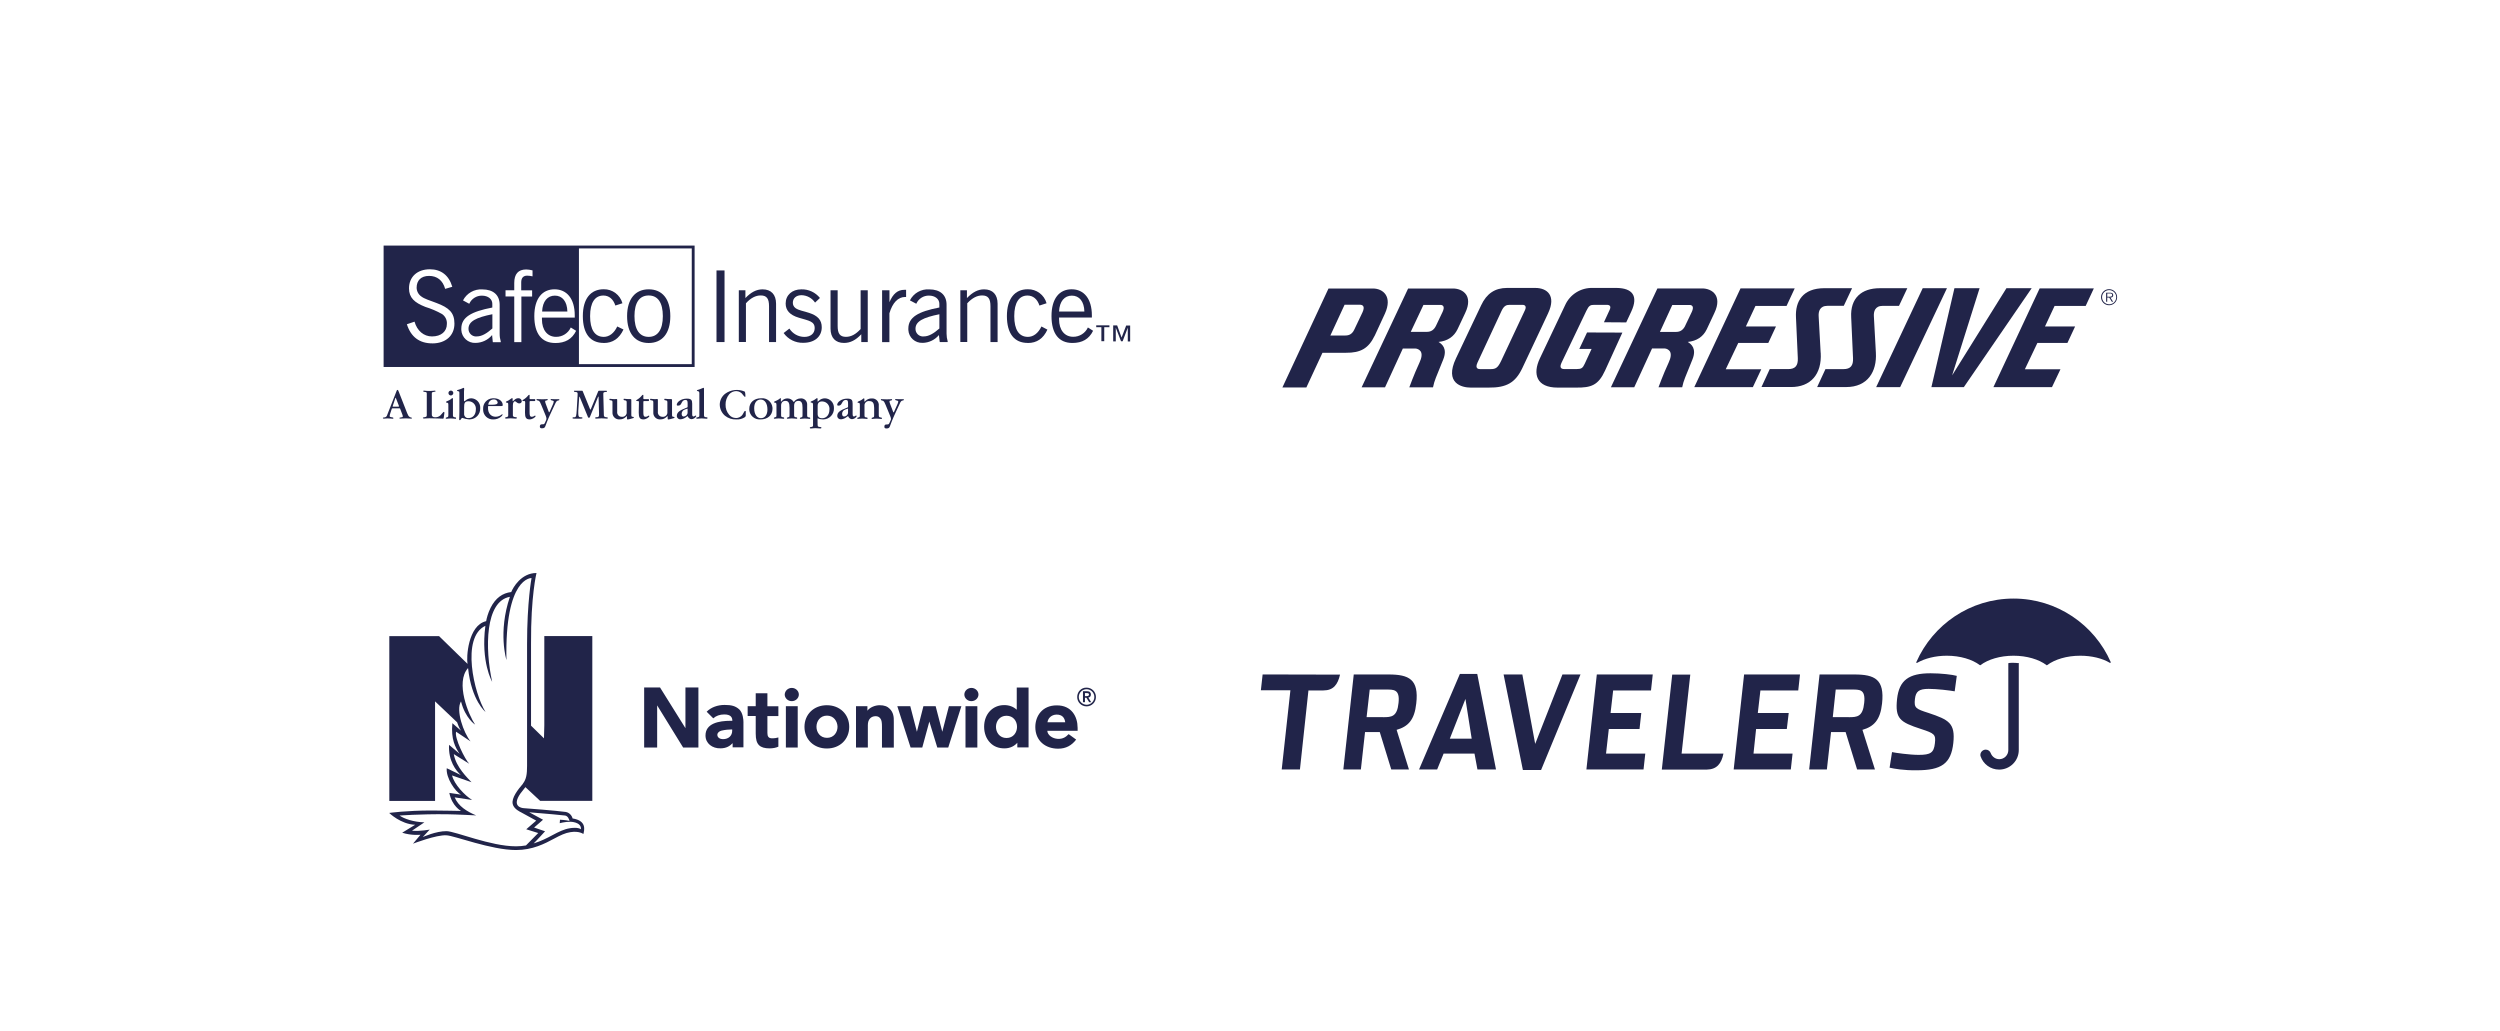 <?xml version="1.0" encoding="UTF-8"?><svg id="Layer_1" xmlns="http://www.w3.org/2000/svg" xmlns:xlink="http://www.w3.org/1999/xlink" viewBox="0 0 800 330"><defs><style>.cls-1{clip-path:url(#clippath);}.cls-2,.cls-3,.cls-4{stroke-width:0px;}.cls-2,.cls-5{fill:none;}.cls-6{clip-path:url(#clippath-1);}.cls-3{fill-rule:evenodd;}.cls-3,.cls-4{fill:#212449;}.cls-5{stroke:#212449;stroke-miterlimit:10;stroke-width:.91px;}</style><clipPath id="clippath"><rect class="cls-2" x="124.55" y="183.37" width="226.14" height="88.65"/></clipPath><clipPath id="clippath-1"><rect class="cls-2" x="124.55" y="183.37" width="226.14" height="88.65"/></clipPath></defs><g id="SafeCo_New"><rect class="cls-4" x="229.28" y="86.54" width="2.57" height="22.92"/><path class="cls-4" d="m236.41,92.88h2.12v2.5c1.78-1.86,3.5-2.79,5.49-2.79,2.73,0,4.32,1.65,4.32,4.6v12.27h-2.25v-11.46c0-2.38-.7-3.46-2.66-3.46-1.65,0-3.21.83-4.73,2.5v12.41h-2.28v-16.59Z"/><path class="cls-4" d="m252.61,105.15c1.04,1.64,2.83,2.64,4.77,2.66,2.02,0,3.32-1.11,3.32-2.79,0-2.22-1.86-2.38-5.1-3.36-2.86-.86-4.19-2.35-4.19-4.54,0-2.69,2.06-4.53,5.01-4.53,2.31-.07,4.51.96,5.96,2.76l-1.56,1.48c-.97-1.44-2.57-2.32-4.31-2.37-1.71,0-2.8.95-2.8,2.41-.02.67.29,1.31.83,1.71,1.11.79,2.65.95,4.4,1.55,2.76.9,4.02,2.29,4.02,4.6,0,2.95-2.24,4.97-5.92,4.97-2.48.07-4.84-1.11-6.28-3.13l1.83-1.42Z"/><path class="cls-4" d="m277.69,109.46h-2.08v-2.5c-1.78,1.91-3.52,2.78-5.53,2.78-2.72,0-4.31-1.64-4.31-4.59v-12.27h2.28v11.46c0,2.37.7,3.45,2.66,3.45,1.64,0,3.16-.82,4.69-2.5v-12.41h2.28v16.59Z"/><path class="cls-4" d="m282.29,92.88h2.34v3.82c1.11-2.66,2.6-3.96,4.77-3.96.18-.01.37-.01.55,0v2.29h-.29c-2.26,0-4.04,1.8-5.05,5.22v9.23h-2.34v-16.6Z"/><path class="cls-4" d="m295.23,109.71c-2.4.12-4.44-1.73-4.56-4.13,0-.14,0-.29,0-.43,0-3.65,3.17-5.45,9.92-6.75v-1.2c0-1.49-1.34-2.61-3.33-2.61-1.75-.03-3.35,1-4.05,2.61l-2.04-1.08c1.17-2.3,3.6-3.69,6.18-3.52,3.5,0,5.55,1.78,5.55,4.92v9.25c0,.83.12,1.65.35,2.44v.26h-2.53l-.27-2.25c-1.29,1.55-3.19,2.46-5.21,2.5m5.36-9.16c-5.17,1.04-7.64,2.27-7.64,4.62-.05,1.33.99,2.44,2.32,2.49.12,0,.25,0,.37-.02,1.46,0,3.05-.85,4.95-2.53v-4.56Z"/><path class="cls-4" d="m307.3,92.88h2.12v2.5c1.8-1.86,3.5-2.79,5.49-2.79,2.73,0,4.32,1.65,4.32,4.6v12.27h-2.28v-11.46c0-2.38-.71-3.46-2.66-3.46-1.65,0-3.2.83-4.77,2.5v12.41h-2.21v-16.59Z"/><path class="cls-4" d="m328.89,109.74c-4.31,0-6.68-2.98-6.68-8.59s2.54-8.59,6.68-8.59c2.79-.05,5.26,1.79,6.01,4.48l-2.28.74c-.67-2.1-2.07-3.21-3.82-3.21-2.68,0-4.24,2.25-4.24,6.59s1.52,6.64,4.37,6.64c1.73,0,3.3-1.15,4.33-3.33l1.91,1.01c-1.32,2.88-3.41,4.28-6.27,4.28"/><path class="cls-4" d="m349.79,105.85c-1.31,2.66-3.47,3.9-6.63,3.9-4.28,0-6.68-2.94-6.68-8.59s2.52-8.59,6.45-8.59,6.47,3.03,6.47,8.37v.68h-10.5v.54c0,3.52,1.83,5.61,4.51,5.61,2.02.02,3.87-1.14,4.72-2.98l1.66,1.06Zm-2.79-6.15c-.07-3.26-1.65-5.1-4-5.1s-3.96,1.78-4.1,5.1h8.1Z"/><rect class="cls-5" x="123.21" y="79.04" width="98.61" height="37.94"/><path class="cls-4" d="m149.92,105.18c-.04,1.33,1.01,2.45,2.34,2.49.12,0,.24,0,.36-.02,1.46,0,3.05-.86,4.94-2.54v-4.56c-5.16,1.04-7.64,2.28-7.64,4.63"/><path class="cls-4" d="m177.57,94.6c-2.34,0-3.96,1.77-4.09,5.1h8.08c-.07-3.27-1.65-5.1-3.99-5.1"/><path class="cls-4" d="m122.9,116.99h62.36v-37.94h-62.36v37.94Zm15.43-7.11c-4.09,0-6.85-2.05-8.13-6.12l2.45-.83c.83,2.95,2.98,4.73,5.58,4.73,2.96,0,4.77-1.61,4.77-3.99.09-1.26-.5-2.47-1.55-3.18-1.69-.95-3.48-1.71-5.33-2.28-3.48-1.36-5.24-2.94-5.24-5.93,0-3.68,2.64-6.11,6.68-6.11,3.56,0,6.09,1.91,7.17,5.6l-2.28.67c-.76-2.73-2.58-4.15-5.15-4.15s-3.98,1.46-3.98,3.78c.02,1.11.57,2.15,1.49,2.79.96.76,2.69,1.27,4.88,2.1,3.93,1.48,5.73,3.04,5.73,6.59,0,3.82-2.76,6.34-7.1,6.34m21.92-.38h-2.54l-.23-2.29c-1.31,1.57-3.24,2.48-5.28,2.51-2.41.12-4.45-1.74-4.57-4.14,0-.14,0-.28,0-.42,0-3.66,3.17-5.46,9.92-6.76v-1.2c0-1.49-1.33-2.6-3.32-2.6-1.75-.03-3.35,1-4.06,2.6l-2-1.08c1.18-2.3,3.61-3.69,6.19-3.52,3.48,0,5.54,1.78,5.54,4.92v9.26c-.01.84.11,1.68.35,2.48v.25Zm10.17-21.08c-.56-.13-1.13-.21-1.71-.22-1.27,0-1.91.74-1.91,2.16v2.53h3.49v1.98h-3.44v14.61h-2.28v-14.62h-2.79v-1.98h2.79v-2.34c0-2.86,1.26-4.32,3.82-4.32.69.02,1.37.11,2.03.29v1.91Zm7.25,21.33c-4.27,0-6.68-2.95-6.68-8.59s2.54-8.59,6.47-8.59,6.47,2.99,6.47,8.35v.71h-10.5v.53c0,3.52,1.83,5.62,4.5,5.62,2.03.03,3.88-1.15,4.73-2.99l1.71,1.06c-1.31,2.66-3.47,3.91-6.68,3.91"/><path class="cls-4" d="m193.19,109.74c-4.32,0-6.68-2.98-6.68-8.59s2.53-8.59,6.68-8.59c2.78-.05,5.25,1.79,5.99,4.48l-2.27.73c-.67-2.09-2.06-3.2-3.82-3.2-2.7,0-4.26,2.24-4.26,6.59s1.52,6.64,4.38,6.64c1.71,0,3.29-1.15,4.31-3.33l1.99.97c-1.36,2.92-3.46,4.32-6.31,4.32"/><path class="cls-4" d="m207.58,92.58c4.32,0,6.92,3.06,6.92,8.59s-2.61,8.59-6.92,8.59-6.91-3.07-6.91-8.59,2.66-8.59,6.91-8.59m0,15.22c2.86,0,4.53-2.27,4.53-6.63s-1.61-6.62-4.53-6.62-4.55,2.24-4.55,6.59,1.64,6.66,4.55,6.66"/><path class="cls-4" d="m124.69,133.11c0,.28.16.33.47.38.47.07.72.09.72.31s-.11.19-.29.19-.75-.1-1.56-.1c-.53,0-.96.08-1.17.08s-.34-.08-.34-.18c0-.31.53-.11.9-.33s.44-.53.63-1.05l2.86-7.31c.09-.21.11-.33.3-.33s.27.28.43.67l2.64,6.74c.26.64.44,1.05.87,1.28.43.23.67.14.67.31s-.11.19-.31.19c-.39,0-.96-.08-1.57-.08-.96,0-1.6.08-1.81.08s-.32-.05-.32-.17.21-.2.56-.23c.35-.03.53-.09.53-.33-.02-.22-.08-.44-.17-.64l-.69-1.81c0-.11-.11-.11-.26-.11h-2.2c-.09,0-.16.05-.2.12l-.42,1.26c-.14.35-.23.72-.28,1.1m.95-3.11c0,.06,0,.09.11.09h1.78c.09,0,.14,0,.14-.12v-.12l-.96-2.47c0-.09-.07-.12-.11-.12s-.07,0-.09.11l-.82,2.51s-.03.09-.03.14h-.03Z"/><path class="cls-4" d="m139.27,133.53c.62.02,1.21-.2,1.67-.61.62-.62.88-1.12,1.08-1.12s.15.06.15.15c.02.07.03.13.04.2l-.19,1.34c-.06.38,0,.48-.38.48-.82,0-2.25-.12-4.27-.12-.96,0-1.47.09-1.67.09s-.38-.09-.38-.23.3-.17.68-.24c.55-.11.57-.23.57-.87v-6.49c0-.47,0-.58-.41-.67-.41-.09-.7,0-.7-.24s.09-.2.24-.2c.55.07,1.11.11,1.67.11.59,0,1.18-.05,1.77-.11.16,0,.25.09.25.2s-.28.15-.75.24c-.47.09-.46.17-.46.67v6.49c-.05.61.33.94,1.09.94"/><path class="cls-4" d="m145.31,133.49c.35.13.63,0,.63.29s-.1.23-.3.23-.79-.11-1.43-.11-1.06.11-1.32.11-.26-.06-.26-.23.25-.17.53-.29c.28-.11.31-.24.31-.61v-3.34c0-.37,0-.53-.27-.64-.27-.11-.47,0-.47-.23s.33-.28.96-.57c.63-.3.9-.71,1.07-.71s.18.11.18.3v5.17c0,.41.12.53.36.63m-1.04-6.94c-.43-.01-.77-.37-.76-.8.01-.43.37-.77.8-.76.43,0,.76.36.76.78-.01.43-.37.78-.8.78"/><path class="cls-4" d="m146.76,125.24c-.29-.12-.53-.11-.53-.26s.31-.22.81-.36c.79-.23,1.17-.52,1.29-.52s.21.09.21.28-.06.59-.06.95v2.86c0,.17,0,.24.06.24.05-.01.09-.03.12-.07l.23-.12c.52-.49,1.2-.78,1.91-.79,1.64.05,2.93,1.42,2.87,3.06,0,.05,0,.09,0,.13.07,1.9-1.41,3.49-3.3,3.56-.11,0-.22,0-.32,0-.72-.06-1.43-.21-2.1-.47-.35,0-.52.73-.81.73-.12,0-.21-.09-.21-.29s.07-1.08.07-2.32v-6.08c0-.31,0-.44-.23-.55m1.75,7.22c-.05.69.47,1.3,1.17,1.35.09,0,.18,0,.26,0,1.38,0,2.32-1.13,2.32-2.73.16-1.3-.76-2.48-2.05-2.64-.09-.01-.19-.02-.29-.02-1.29,0-1.41.67-1.41,1.98v2.08Z"/><path class="cls-4" d="m158.65,133.36c.75-.02,1.47-.31,2.02-.82.11,0,.14,0,.14.15s-.14.37-.46.64c-.71.6-1.62.91-2.55.89-1.72.05-3.15-1.31-3.2-3.02,0-.12,0-.24,0-.36-.09-1.78,1.27-3.3,3.05-3.39.13,0,.25,0,.37,0,1.75,0,2.86,1.02,2.86,2.18,0,.26-.16.31-.59.31h-3.92c-.17,0-.2,0-.2.23v.34c-.06,1.71.94,2.85,2.44,2.85m.65-4.59c-.1-.61-.67-1.03-1.28-.95-.8,0-1.5.56-1.68,1.35l-.06.23c0,.08.07.11.21.11h1.15c1.13,0,1.66-.21,1.66-.74"/><path class="cls-4" d="m164.09,128.39s.1,0,.17-.11l.35-.31c.32-.33.75-.52,1.2-.54.59-.06,1.11.37,1.17.95-.03.43-.41.74-.83.71,0,0,0,0,0,0-.69,0-1.02-.68-1.38-.68s-.65.44-.65,1.34v3.08c0,.37.1.48.45.59.53.16.84,0,.84.33,0,.11-.13.21-.37.21-.53,0-1.08-.1-1.66-.1s-1.13.1-1.46.1c-.19,0-.3-.09-.3-.25s.26-.13.66-.3c.4-.16.35-.27.35-.59v-3.32c0-.35,0-.51-.26-.61-.26-.11-.49,0-.49-.23s.34-.22.86-.53c.52-.31.95-.73,1.12-.73s.18.1.18.3v.55c0,.09.02.13.06.13"/><path class="cls-4" d="m167.8,128.34h-.32c-.22,0-.32-.06-.32-.19s.51-.3,1.15-.86c.64-.56.79-.95,1.01-.95s.15.12.15.34v.86c0,.11.09.18.24.18h1.34c.19,0,.21,0,.21.14v.29c0,.15,0,.2-.23.2h-1.33c-.14,0-.23.07-.23.18v3.34c0,1.03.09,1.5.71,1.5s.82-.38,1.04-.38c.1.01.17.09.16.19,0,.28-.95,1.03-1.91,1.03-1.2,0-1.47-.73-1.47-2.17v-.23l.06-3.05c-.02-.29-.07-.43-.26-.43"/><path class="cls-4" d="m177.21,128.53c0-.23-.16-.29-.43-.35-.27-.07-.58-.11-.58-.31s.06-.18.2-.18.53.06,1.31.06h1.13c.17,0,.14,0,.14.17s-.14.2-.47.27c-.33.07-.51.29-.71.7l-1.46,3.12c-1.16,2.44-1.67,3.97-1.84,4.4-.17.43-.41.65-1.08.65-.45,0-.67-.16-.67-.53,0-.57.19-.76.8-.76h.07c.37,0,.55,0,.76-.48l.37-.82c.07-.14.11-.29.12-.44-.02-.32-.09-.63-.21-.92l-1.46-3.55c-.28-.72-.51-1.16-.8-1.31-.3-.15-.71-.11-.71-.37s.07-.17.22-.17c.37,0,.95.06,1.63.06.95,0,1.46-.07,1.55-.07s.2.06.2.17-.09.2-.25.24c-.33.09-.6.08-.6.29.02.3.09.59.21.86l.95,2.53c0,.12.1.16.14.16s.09-.06.14-.16l1.07-2.43c.12-.26.2-.54.24-.83"/><path class="cls-4" d="m185.44,126.87s-.08.09-.1.27l-.29,4.33c-.01.27-.01.53,0,.8,0,.91.14,1.26.79,1.26h.23c.23,0,.33.08.33.21s-.15.23-.47.23h-2.31c-.29,0-.42-.07-.42-.23s.09-.21.27-.21h.31c.64,0,.65-.61.77-2.27l.29-4.85v-.28c0-.47-.06-.6-.44-.67-.38-.07-.73,0-.73-.24s.09-.19.25-.19h2.28c.12,0,.21,0,.26.13l2.34,5.73c0,.1.09.16.14.16s.09,0,.14-.15l2.32-5.62c.07-.16.1-.25.29-.25h2.29c.17,0,.26.06.26.19,0,.31-.43.13-.87.28-.24.09-.31.19-.31.58v.33l.17,6.22c0,.58.06.74.59.86.36.08.67,0,.67.24s-.12.23-.36.23-.88-.09-1.62-.09-1.35.09-1.68.09-.37-.09-.37-.23.1-.21.27-.21c.82,0,.96-.15.96-.86v-.35l-.14-5.25c0-.09,0-.15-.09-.15s-.06.06-.1.14l-2.6,6.42c-.04.12-.16.21-.29.22-.12,0-.24-.06-.3-.17l-2.64-6.45c-.04-.11-.08-.18-.12-.18"/><path class="cls-4" d="m195.68,128.16c-.35-.14-.67,0-.67-.3s.1-.24.3-.24.7.11,1.28.11c.28,0,.5-.05.64-.05s.27.06.27.24v3.82c-.11.79.45,1.52,1.24,1.62.09.01.18.02.26.01.77.09,1.46-.46,1.54-1.23.01-.09.01-.18,0-.27v-3.13c0-.33-.07-.48-.34-.59-.28-.11-.65,0-.65-.3s.11-.24.3-.24.63.1,1.26.1h.64c.11,0,.27.06.27.24v4.77c0,.38,0,.53.29.63.29.09.52,0,.52.22s-.23.24-.67.36c-.43.14-.86.24-1.31.31-.15,0-.23-.09-.23-.3v-.58c0-.12,0-.2-.07-.2s-.07,0-.12.11l-.2.18c-.51.5-1.2.77-1.91.75-1.15.13-2.19-.71-2.32-1.86-.01-.09-.01-.18-.01-.27v-3.34c.02-.33-.07-.5-.3-.59"/><path class="cls-4" d="m204.2,128.34h-.32c-.22,0-.32-.06-.32-.19s.51-.3,1.15-.86c.64-.56.79-.95,1.01-.95s.15.12.15.34v.86c0,.11.09.18.24.18h1.34c.19,0,.21,0,.21.14v.29c0,.15,0,.2-.23.2h-1.33c-.14,0-.23.07-.23.18v3.34c0,1.03.09,1.5.71,1.5s.82-.38,1.03-.38c.1,0,.18.09.17.19h0c0,.28-.95,1.03-1.91,1.03-1.2,0-1.47-.73-1.47-2.17v-.23l.06-3.05c-.02-.29-.04-.43-.26-.43"/><path class="cls-4" d="m208.7,128.16c-.35-.14-.67,0-.67-.3s.1-.24.3-.24.7.11,1.28.11c.29,0,.5-.05.64-.05s.27.06.27.24v3.82c-.11.79.45,1.52,1.24,1.62.09.01.18.02.26.01.77.09,1.46-.46,1.54-1.23.01-.09.01-.18,0-.27v-3.13c0-.33-.07-.48-.33-.59-.27-.11-.66,0-.66-.3s.11-.24.3-.24.63.1,1.27.1h.63c.11,0,.28.06.28.24v4.77c0,.38,0,.53.28.63.28.09.52,0,.52.22s-.23.24-.67.36c-.43.14-.86.24-1.31.31-.15,0-.22-.09-.22-.3v-.58c0-.12,0-.2-.08-.2l-.12.11-.2.18c-.51.5-1.2.77-1.91.75-1.15.11-2.17-.74-2.28-1.89,0-.1-.01-.19,0-.29v-3.29c0-.33-.09-.5-.34-.59"/><path class="cls-4" d="m221.92,133.29c.27,0,.48-.31.7-.31.1,0,.19.07.19.17,0,.01,0,.03,0,.04-.32.55-.89.91-1.53.95-.56-.04-1.04-.42-1.2-.95h-.11l-.38.25c-.5.42-1.12.67-1.77.74-.61.07-1.17-.36-1.24-.97,0-.03,0-.06,0-.09,0-1.19.95-1.81,2.81-2.53l.46-.18c.18-.07.19-.14.19-.34v-.95c0-.81-.12-1.14-.71-1.14s-.95.34-1.23.96c-.28.61-.51.87-1.2.87-.2,0-.34-.11-.34-.26,0-.85,1.32-1.99,3.22-1.99,1.43,0,1.72.46,1.72,1.63v3.29c-.02.49.09.81.44.81m-1.91-2.36c0-.11-.05-.17-.09-.17-.06,0-.13.02-.18.06l-.6.22c-.6.18-1.02.73-1.03,1.36,0,.59.24.89.67.89.67-.03,1.21-.57,1.23-1.24v-1.12Z"/><path class="cls-4" d="m223.52,125.24c-.26-.12-.53-.1-.53-.26s.31-.22.79-.36c.44-.15.87-.32,1.29-.52.17,0,.21.09.21.28v8.48c0,.34.09.53.39.61.31.09.75,0,.75.28,0,.14-.13.25-.34.25-.37,0-.88-.11-1.53-.11s-1.21.11-1.46.11-.31-.09-.31-.25.29-.16.64-.28c.35-.11.37-.24.37-.61v-7.07c-.04-.31-.04-.44-.28-.55"/><path class="cls-4" d="m238.27,125.27c.14.11.26.62.26,1.48,0,.16,0,.25-.12.25s-.32-.22-.6-.56c-.47-.79-1.33-1.28-2.25-1.29-.86.02-1.66.39-2.23,1.03-.77.93-1.18,2.1-1.15,3.3-.04,1.18.37,2.34,1.14,3.24.52.66,1.32,1.04,2.16,1.04.92.04,1.78-.44,2.23-1.24.37-.63.5-1.02.73-1.02s.2.11.2.34v.89c.05.28-.05.56-.25.75-.83.55-1.82.81-2.82.74-1.3.05-2.58-.38-3.59-1.2-1.03-.89-1.64-2.17-1.66-3.53.01-1.36.64-2.65,1.72-3.48,1.8-1.33,4.16-1.6,6.22-.73h.04Z"/><path class="cls-4" d="m243.32,134.21c-1.82.14-3.41-1.21-3.55-3.03,0-.12-.01-.24,0-.35,0-2,1.46-3.39,3.82-3.39,1.82-.17,3.43,1.17,3.6,2.98.01.14.02.28.01.43-.05,2-1.49,3.37-3.87,3.37m.12-6.37c-1.32,0-2.11,1.02-2.11,2.78,0,1.98.89,3.19,2.14,3.19s2.1-1.03,2.1-2.76c0-2-.88-3.21-2.15-3.21h.02Z"/><path class="cls-4" d="m248.19,128.89c-.2-.09-.5,0-.5-.21s.35-.29.88-.53c.75-.34,1.05-.75,1.18-.75s.13.11.13.3v.64c0,.12,0,.18.06.18s.07,0,.12-.09l.17-.18c.45-.48,1.07-.76,1.73-.76.82-.02,1.58.41,2,1.12h.09c.5-.71,1.32-1.13,2.19-1.12,1.05-.08,1.97.71,2.05,1.76,0,.11,0,.21,0,.32v3.34c0,.39.09.51.35.61s.64,0,.64.29-.11.23-.31.23-.79-.11-1.43-.11-1.06.11-1.32.11-.25-.06-.25-.23.24-.17.53-.29c.29-.11.31-.24.31-.61v-2.4c0-1.49-.29-2.23-1.32-2.23-.85,0-1.37.53-1.37,1.51v3.08c0,.39.09.52.35.61.27.1.64,0,.64.29s-.1.23-.3.23-.79-.11-1.43-.11-1.05.11-1.31.11-.27-.06-.27-.23.26-.17.55-.29c.29-.11.3-.24.3-.61v-2.36c0-1.51-.3-2.23-1.32-2.23-.85,0-1.38.53-1.38,1.51v3.08c0,.39.08.52.35.61s.64,0,.64.29-.11.23-.31.23-.79-.11-1.43-.11-1.04.11-1.3.11-.27-.06-.27-.23.24-.17.53-.29c.29-.11.31-.24.31-.61v-3.34c0-.37-.07-.53-.28-.64"/><path class="cls-4" d="m261.65,135.98c0,.4.07.52.42.61.35.1.79,0,.79.32,0,.1-.11.21-.35.21-.45,0-.96-.11-1.6-.11s-1.23.11-1.47.11-.3-.09-.3-.21c0-.32.28-.19.67-.32.39-.12.36-.23.36-.61v-6.45c0-.38-.06-.53-.28-.64-.22-.11-.5,0-.5-.23s.33-.24.8-.48c.76-.38,1.09-.78,1.25-.78s.18.11.18.3v.7c0,.08,0,.11.08.11.05-.01.09-.04.12-.08l.18-.17c.53-.52,1.24-.81,1.99-.8,1.64.05,2.92,1.42,2.87,3.06,0,.05,0,.09,0,.13.07,1.9-1.42,3.5-3.33,3.56-.1,0-.19,0-.29,0-.53,0-1.05-.11-1.53-.32h-.1l.03,2.09Zm0-3.48c0,.88.51,1.34,1.43,1.34,1.38,0,2.34-1.13,2.34-2.73.16-1.29-.76-2.47-2.05-2.63-.09-.01-.19-.02-.29-.02-.95,0-1.43.45-1.43,1.4v2.64Z"/><path class="cls-4" d="m273.26,133.29c.27,0,.48-.31.69-.31.11,0,.19.07.2.18,0,0,0,.02,0,.03-.32.55-.89.91-1.53.95-.56-.04-1.04-.42-1.2-.95h-.11l-.38.25c-.5.42-1.12.68-1.77.74-.61.07-1.17-.36-1.24-.97,0-.03,0-.06,0-.09,0-1.19.95-1.81,2.81-2.53l.45-.18c.19-.07.2-.14.2-.34v-.95c0-.81-.12-1.14-.71-1.14s-.91.34-1.23.96c-.32.61-.51.87-1.2.87-.2,0-.34-.11-.34-.26,0-.85,1.32-1.99,3.22-1.99,1.43,0,1.72.46,1.72,1.63v3.29c0,.49.09.81.44.81m-1.91-2.36c0-.11,0-.17-.09-.17-.06,0-.13.02-.18.06l-.6.22c-.6.18-1.02.73-1.03,1.36,0,.59.24.89.67.89.67-.03,1.21-.57,1.23-1.24v-1.12Z"/><path class="cls-4" d="m278.17,128.34c-.76-.09-1.45.46-1.53,1.22-.01.09-.01.19,0,.28v3.08c0,.39.08.52.34.61.27.1.65,0,.65.29s-.11.23-.31.23-.8-.1-1.43-.1-1.05.1-1.31.1-.26-.06-.26-.23.24-.17.53-.29c.29-.11.3-.24.3-.61v-3.34c0-.37,0-.53-.27-.64-.27-.1-.47,0-.47-.21s.32-.29.96-.58c.64-.3.88-.68,1.04-.68s.19.1.19.3v.56c0,.14,0,.2.06.2.05-.02.1-.05.14-.09l.18-.18c.51-.5,1.2-.77,1.91-.76,1.16-.12,2.2.72,2.32,1.88.02.17.01.33,0,.5v3.05c0,.36.11.52.35.61.25.1.66,0,.66.29s-.11.23-.3.23-.75-.1-1.45-.1-1.06.1-1.3.1-.26-.06-.26-.23.26-.17.53-.29c.28-.11.29-.25.29-.61v-2.39c-.02-1.5-.37-2.19-1.56-2.19"/><path class="cls-4" d="m287.45,128.53c0-.23-.15-.29-.42-.35-.27-.07-.58-.11-.58-.31s.06-.18.2-.18.53.06,1.3.06h1.14c.18,0,.14,0,.14.17s-.14.2-.47.27c-.33.07-.52.29-.71.7l-1.46,3.12c-1.16,2.49-1.67,4.01-1.84,4.45-.17.44-.41.65-1.08.65-.46,0-.67-.16-.67-.53,0-.57.18-.76.79-.76h.08c.36,0,.54,0,.76-.48l.36-.82c.07-.14.12-.29.13-.44-.03-.33-.12-.65-.26-.95l-1.46-3.55c-.29-.72-.51-1.16-.81-1.31-.31-.15-.71-.11-.71-.37s.08-.17.23-.17c.37,0,.95.06,1.63.06.95,0,1.46-.07,1.55-.07s.19.06.19.17-.09.2-.24.24c-.33.09-.61.08-.61.29.02.3.1.59.22.86l.96,2.53c0,.12.1.16.14.16s.09-.06.14-.16l1.08-2.43c.13-.26.22-.55.27-.84"/><path class="cls-4" d="m355.01,104.7h-1.65v4.48h-.92v-4.48h-1.65v-.6h4.22v.6Zm3.91,3.3l1.46-3.84h1.27v5.11h-.76v-4.41l-1.65,4.35h-.51l-1.68-4.35v4.38h-.83v-5.11h1.27l1.4,3.84"/></g><g id="Progressive_-_Website"><path class="cls-4" d="m540.08,109.42c2.87-.3,4.92-1.65,6.08-4.05.95-1.96,2.41-5.12,2.42-5.16,1.45-3,1.01-4.83.38-5.85-.95-1.52-2.8-2.06-4.22-2.06h-14.37l-14.88,31.62h7.47l5.7-12.42h4c.68.04,1.3.38,1.7.93.48.8.35,2.01-.4,3.62-1.8,3.87-3.24,7.88-3.24,7.88h7.58c.21-1.05.52-2.07.92-3.06.59-1.38,2.34-5.75,2.34-5.79,1.45-3.54-.35-4.96-1.48-5.66m-.79-5.22c-.63,1.34-1.6,2.01-2.9,2.01h-5.21l3.95-8.61h5.7c.31.01.59.16.77.41.23.37.15,1-.23,1.81l-1.31,2.74-.78,1.63Z"/><path class="cls-4" d="m460.33,109.42c2.87-.3,4.91-1.66,6.08-4.06.95-1.96,2.41-5.12,2.43-5.16,1.45-3,1.01-4.83.37-5.85-.95-1.49-2.8-2.03-4.22-2.03h-14.39l-14.88,31.62h7.49l5.7-12.42h4.01c.68.04,1.3.38,1.7.93.49.8.35,2.01-.4,3.62-1.8,3.87-3.24,7.88-3.24,7.88h7.58c.21-1.05.51-2.07.91-3.06.59-1.38,2.34-5.75,2.34-5.79,1.45-3.56-.35-4.98-1.48-5.68m-.79-5.22c-.63,1.34-1.6,1.99-2.89,1.99h-5.21l4.06-8.61h5.59c.31.01.59.16.77.41.23.37.15,1-.23,1.82l-1.31,2.74-.78,1.65Z"/><path class="cls-4" d="m495.42,100.18c2.62-5.61-.35-8.04-4.12-8.04h-9.07c-3.82,0-6.51,1.8-8.24,5.51-.93,1.99-2.48,5.27-4.28,9.01l-3.79,8c-3.81,8.02,1.89,9.37,4.68,9.37h5.73c5.74.06,8.57-1.56,10.79-6.19,1.49-3.09,3.55-7.51,5.74-12.18l2.56-5.47Zm-7.45-.89l-7.61,16.21c-1.06,2.24-1.76,2.62-3.4,2.62h-3.29c-.59,0-1.76-.16-.88-2.07,1.28-2.75,6.63-14.29,7.72-16.6.74-1.58,1.52-1.9,2.52-1.9h4.1c.78-.03,1.48.39.84,1.75"/><path class="cls-4" d="m507.86,106.38l-2.48,5.27h3.93l-2.21,4.78c-.64,1.39-1.08,1.67-2.6,1.67h-3.91c-1.17,0-1.58-.59-.88-2.07.89-1.89,7.92-16.56,7.92-16.56.8-1.67,1.27-1.92,2.5-1.92h4.04c.98,0,1.5.45.85,1.76-.15.29-1.76,3.81-1.76,3.81l7.13.05,1.62-3.48c2.37-5.09.25-7.48-4.65-7.55h-7.74c-3.77-.1-7.23,2.07-8.78,5.51-1.41,3-8.07,17.01-8.07,17.01-2.44,5.12-1.02,9.37,5.64,9.37h5.95c4.75.05,7.09-.7,9.26-5.45l5.54-12.15-11.29-.04Z"/><polygon class="cls-4" points="615.27 92.22 600.37 123.88 608.05 123.88 623.03 92.22 615.27 92.22"/><polygon class="cls-4" points="642.06 92.22 624.68 120.12 633.47 92.22 625.42 92.22 618.05 123.88 628.43 123.88 650.14 92.22 642.06 92.22"/><path class="cls-4" d="m582.61,112.9l-.64-11.71c-.08-1.41.27-3.33,2.85-3.33h5.19l2.66-5.64h-8.84c-7.03,0-9.37,4.28-9.12,9.31.16,3.07.59,13.07.59,13.07.11,2.41-.82,3.51-3.07,3.51h-5.91l-2.65,5.74h9.43c6.25.03,9.94-4.05,9.53-10.96"/><path class="cls-4" d="m599.64,101.2c-.08-1.41.27-3.33,2.85-3.33h5.19l2.66-5.64h-8.84c-5.81,0-9.45,3.17-9.12,9.31.17,3.07.59,13.07.59,13.07.11,2.41-.81,3.51-3.07,3.51h-5.76l-2.65,5.74h9.27c6.87,0,9.88-4.92,9.52-11l-.64-11.67Z"/><polygon class="cls-4" points="556.25 109.73 565.86 109.73 568.32 104.46 558.68 104.46 561.75 97.89 571.7 97.89 574.31 92.28 556.97 92.28 542.17 123.89 560.91 123.89 563.61 118.16 552.24 118.16 556.25 109.73"/><polygon class="cls-4" points="637.89 123.89 656.63 123.89 659.35 118.16 647.96 118.16 651.97 109.73 661.58 109.73 664.04 104.46 654.4 104.46 657.47 97.89 667.42 97.89 670.03 92.28 652.69 92.28 637.89 123.89"/><path class="cls-4" d="m439.9,107.44c.63-1.29,1.87-3.98,3.28-7.09,2.48-5.48-.59-8.02-3.84-8.03h-14.22l-14.75,31.66h7.67l5.15-11.09h7.47c4.78.04,7.28-1.43,9.23-5.46m-3.96-7.34c-1.38,2.93-2.44,5.12-2.55,5.36-.62,1.32-1.51,1.91-2.85,1.91h-4.81l4.55-9.85h4.82c1.06,0,1.81.54.84,2.59"/><path class="cls-4" d="m676.23,94.43c.01-.25-.11-.49-.32-.62-.22-.11-.46-.16-.7-.14h-1.25v2.88h.35v-1.33h.64l.83,1.33h.42l-.87-1.33c.51-.01.91-.22.91-.79m-1.38.52h-.54v-1.05h.83c.36,0,.75.05.75.5-.02.61-.64.55-1.04.55"/><path class="cls-4" d="m674.91,92.53c-1.42,0-2.58,1.15-2.58,2.57,0,1.42,1.15,2.58,2.57,2.58,1.42,0,2.58-1.15,2.58-2.57h0c0-1.43-1.15-2.58-2.57-2.58m0,4.84c-1.25,0-2.26-1.03-2.25-2.28,0-1.25,1.03-2.26,2.28-2.25,1.24,0,2.25,1.02,2.25,2.27,0,1.25-1.01,2.27-2.26,2.27h-.02Z"/></g><g id="Nationwide_No_Tag"><g class="cls-1"><g class="cls-6"><path class="cls-4" d="m172.85,256.27h15.97v-52.73h-14.64v32.83l-4.25-4.16v-26.18c-.09-15.37,1.75-22.67,1.75-22.67-4.94,0-7.53,4.71-8.08,6.09-2.77.32-5.03,1.89-6.6,5.03-.88,1.75-1.29,3.46-1.43,4.29-5.86,1.34-6.37,11.77-5.96,13.67l-9.1-8.87h-15.93v52.73h14.64v-31.86l7.06,6.7c.65,1.94,1.25,2.68,1.25,2.68l-2.77-2.4c-.51,5.17.97,7.8,2.31,9.79l-3.37-2.86c-.28,5.13,2.22,8.27,3.74,9.65l-4.48-2.17c-.32,3.09,2.77,7.57,4.57,8.45l-3.74-.55c.83,4.25,3.74,5.77,3.74,5.77,0,0-6.42-.14-9.37-.14-8.22,0-13.62.78-13.62.78,0,0,3.65,3.6,8.31,3.79l-4.15,2.54c3,.97,5.86.65,5.86.65l-2.4,2.86s7.53-2.91,10.71-2.68c2.49.09,14.31,4.71,22.25,4.71,5.31,0,9.19-2.03,12.28-3.69,1.89-1.02,3.51-1.8,5.13-2.03,2.86-.46,4.15.6,4.15.6.28-1.2,1.2-4.25-3.46-4.99-.18-.83-.97-1.89-2.22-2.08-2.49-.37-13.02-1.2-13.34-1.2-.92-.05-3.92-.65-1.15-4.66.23-.32,1.62-2.08,1.62-2.08l4.71,4.39Zm.72,0h15.97v-52.73h-14.64m-2.48,56.65c3.46.28,5.91.51,8.4.78.92.14,1.29,1.2,1.43,1.71-1.2-.28-3.05-.37-3.05-.37l-.09,1.11s1.62-.46,3.37-.46c0,0,3.6,0,3.42,2.4-.97-.69-3-.42-3.55-.32-1.8.28-3.51,1.11-5.49,2.17-1.8.97-3.79,1.99-6.09,2.68,1.02-.97,3.65-3.88,3.65-3.88l-3.51-1.2,2.86-2.49-4.43-2.4c1.11.09,2.17.18,3.09.28m-5.08-9.42c-1.62,1.89-3.74,4.57-3.28,6.51.32,1.62,2.63,2.63,2.63,2.63l4.89,2.68-3.19,2.77,3.83,1.2s-3.51,3.6-3.92,3.97c-1.02.18-2.08.28-3.19.28-8.13,0-19.39-4.8-22.21-4.85-3.37-.05-7.62,1.89-7.62,1.89l2.22-2.4s-2.91.6-5.68.37l3.97-2.68c-3.46-.09-6.51-1.15-7.94-2.17,0,0,6.37-.51,15.05-.42,3.51.05,9.46.37,9.46.37-2.96-1.25-5.68-2.91-6.88-5.77l5.59.83c-2.35-1.43-5.77-5.03-6.42-7.85l6.23,2.17c-1.11-1.2-4.99-4.8-5.68-9l4.94,3.09c-1.29-1.29-4.8-8.22-4.2-10.25l4.62,3.09c-2.22-2.72-4.8-9.97-3.05-12.79,1.39,5.45,4.52,7.43,4.52,7.43-2.03-2.96-6.46-13.48-2.26-18.1,1.11,10.48,5.59,14.04,5.59,14.04-3.69-5.86-7.9-23.92-.05-27.56-1.52,11.59,2.17,17.91,2.17,17.91-2.35-10.67-2.26-25.81,5.68-27.19-3.88,11.4-1.11,20.22-1.11,20.22-.55-26.69,8.03-26.22,8.03-26.22,0,0-1.43,7.57-1.43,21.1v39.01c0,2.63-.23,4.25-1.34,5.68"/><path class="cls-4" d="m253.37,220.13c1.25,0,2.26.97,2.26,2.12s-1.02,2.12-2.26,2.12-2.26-.97-2.26-2.12c.05-1.2,1.06-2.12,2.26-2.12m57.48,0c1.25,0,2.26.97,2.26,2.12s-1.02,2.12-2.26,2.12-2.26-.97-2.26-2.12,1.02-2.12,2.26-2.12m-76.55,13.3h-.32c-.6,0-1.99.09-3.09.37-.74.18-1.34.69-1.34,1.34,0,.97.97,1.39,1.8,1.39,1.85,0,2.95-1.15,2.95-2.68v-.42Zm3.6-2.22v7.94h-3.46v-1.34c-.92.97-2.03,1.62-3.79,1.66-2.72.09-4.89-1.57-4.89-4.11,0-3.83,4.11-4.71,8.13-4.71h.46c0-1.06-.46-2.03-2.59-2.03-1.43,0-2.68.46-3.51,1.25l-2.12-2.12c1.43-1.43,3.51-2.17,5.73-2.17s3.46.32,4.71,1.43c1.15,1.15,1.34,3.14,1.34,4.2m7.66-5.22v-4.15h-3.74v4.15h-2.58v3.14h2.58v5.59c0,1.89.32,3,1.06,3.74.69.69,1.8,1.02,3.37,1.02,1.02,0,2.03-.18,2.82-.55v-2.95c-.46.14-1.15.28-2.03.28-1.15,0-1.48-.65-1.48-1.71v-5.4h3.51v-3.14h-3.51Zm95.3,5.13c-.18-1.43-.97-2.49-2.82-2.45-1.57.05-2.68,1.11-2.86,2.45h5.68Zm3.97,1.71v1.02h-9.7c.05,1.34,1.57,2.49,3.37,2.59,1.66.05,2.58-.6,3.46-1.52l2.4,1.75c-1.43,1.85-3.23,2.91-5.77,2.91-4.02,0-7.3-2.49-7.3-6.93,0-3.51,2.22-6.93,6.83-6.93,4.8-.05,6.7,3.65,6.7,7.11m-125.49-12.84v13.02l-8.13-13.02h-5.08v19.21h4.16v-13.48l8.31,13.48h4.89v-19.21h-4.16Zm84.31,6l-2.12,8.17-2.12-8.17h-3.92l-2.08,8.17-2.12-8.17h-4.15l4.25,13.21h3.74l2.26-8.31,2.54,8.31h3.51l4.2-13.21h-3.97Zm-52.17,0h3.79v13.21h-3.79v-13.21Zm57.48,0h3.79v13.21h-3.79v-13.21Zm-24.19.88c-.79-.83-1.8-1.2-3.28-1.2s-3.14.69-3.92,1.75v-1.43h-3.65v13.21h3.79v-7.16c0-.92.23-1.62.69-2.12.37-.42.92-.69,1.66-.74.88-.05,1.34.32,1.66.74.42.51.51,1.43.51,2.63v6.69h3.79v-8.26c.05-1.66-.18-3-1.25-4.11m40.68,5.73c0-1.8-1.15-3.56-3.37-3.56s-3.37,1.8-3.37,3.56,1.15,3.56,3.37,3.56,3.37-1.8,3.37-3.56m3.69-12.6v19.16h-3.6v-1.48c-.83.97-2.22,1.8-4.11,1.8s-3.42-.6-4.57-1.8c-1.25-1.25-1.94-3.09-1.94-5.12,0-4.02,2.68-6.93,6.42-6.93,1.62,0,2.95.51,4.02,1.48v-7.11h3.78Zm-64.5,9c-2.22,0-3.37,1.8-3.37,3.56s1.15,3.55,3.37,3.55,3.37-1.8,3.37-3.55c-.05-1.75-1.2-3.56-3.37-3.56m7.11,3.6c0,4.02-3,6.92-7.16,6.92s-7.16-2.91-7.16-6.92,3-6.93,7.16-6.93,7.16,2.91,7.16,6.93m73.46-9.56c0-1.39,1.11-2.49,2.49-2.49s2.49,1.11,2.49,2.49-1.11,2.49-2.49,2.49c-1.39-.05-2.49-1.15-2.49-2.49m-.51,0c0,1.66,1.34,3,3,3s3-1.34,3-3-1.34-3-3-3c-1.66-.05-3,1.29-3,3m2.49-1.25h.46c.37,0,.83,0,.83.46s-.42.51-.83.51h-.46v-.97Zm-.65,2.91h.65v-1.43h.46l.88,1.43h.65l-.92-1.48c.46-.05.83-.37.83-.97,0-.65-.37-1.06-1.2-1.06h-1.34v3.51Z"/></g></g></g><g id="Travelers"><path class="cls-3" d="m613.5,212.1c-.06,0-.06.06-.11.06-.11,0-.17-.11-.17-.17v-.11c5.28-12,17.22-20.34,31.11-20.34s25.89,8.39,31.11,20.34v.06c0,.11-.11.17-.17.17h-.11c-2.39-1.44-5.78-2.28-9.5-2.28-4.28,0-8.11,1.17-10.56,3-.06,0-.06.06-.11.06s-.11,0-.11-.06c-2.44-1.83-6.28-3-10.56-3s-8.11,1.17-10.56,3c-.06,0-.06.06-.11.06s-.06,0-.11-.06c-2.44-1.83-6.28-3-10.56-3-3.72,0-7.06.89-9.5,2.28"/><path class="cls-3" d="m646.11,212.38c0-.11-.06-.17-.17-.17-.56-.06-1.11-.11-1.67-.11-.5,0-.94,0-1.44.06-.06,0-.17.06-.17.17v27.72c0,1.56-1.28,2.89-2.89,2.89-1.22,0-2.28-.78-2.72-1.89-.22-.67-.83-1.17-1.61-1.17-.94,0-1.72.78-1.72,1.67,0,.17,0,.33.06.44.83,2.5,3.17,4.28,5.95,4.28,3.44,0,6.28-2.78,6.28-6.28v-27.61h.11Z"/><path class="cls-4" d="m450.87,246.22h-5.67l-3.67-11.95h-4.72l-1.33,11.95h-5.61l3.33-30.39h11.11c6.61,0,9.78,1.56,8.89,9.28-.56,5.28-2.61,7.39-6.28,8.44l3.94,12.67Zm-8.28-16.72c2.67,0,4.5-.11,4.94-4.56.5-4.5-1.67-4.28-4.11-4.28h-5.11l-1,8.83h5.28Zm157.4,16.72h-5.72l-3.67-11.95h-4.67l-1.33,11.95h-5.67l3.33-30.39h11.11c6.61,0,9.72,1.56,8.89,9.28-.56,5.28-2.61,7.39-6.28,8.44l4,12.67Zm-8.39-16.72c2.67,0,4.5-.11,4.94-4.56.5-4.5-1.56-4.28-4.11-4.28h-5l-.94,8.83h5.11Zm-110.45-13.67h6l4.11,22.22,8.72-22.22h5.78l-12.61,30.56h-5.83l-6.17-30.56Zm29.84,0h17.89l-.56,5.11h-12.11l-.83,7.22h9.83l-.56,5.11h-9.83l-.89,7.89h12.56l-.56,5.06h-18.28l3.33-30.39Zm47.12,0h17.89l-.56,5.11h-12.11l-.83,7.22h9.89l-.61,5.11h-9.83l-.83,7.89h12.5l-.56,5.06h-18.28l3.33-30.39Zm46.56,29.84l.78-5c.89.22,5.67.89,8.5.89,3.83,0,4.89-.67,5.22-3.72.33-2.83-.17-3.17-4.44-4.56-6.83-2.22-8.33-3.33-7.67-9.61.67-6.06,3.83-8.22,10.72-8.22,3.39,0,7.06.44,8.39.83l-.67,4.94c-1.61-.28-5.56-.78-8.33-.78-3.06,0-4.11.78-4.39,3.22-.33,2.89.22,3.17,4.39,4.5,6.5,2.17,8.56,3.28,7.89,9.61-.72,6.61-3.83,8.72-11.72,8.72-4.11.06-7.22-.5-8.67-.83m-144.79.56h-5.78l13.06-30.56h5.56l6,30.56h-5.94l-.94-5.06h-9.89l-2.06,5.06Zm9.06-22.56l-5,12.72h7l-2-12.72Zm82.56,17.5h-13.39l2.78-25.28h-5.78l-3.33,30.39h14.39c3.22-.06,4.67-1.89,5.33-5.11m-147.46-25.34l-.56,5.06h9.45l-2.78,25.34h5.83l2.72-25.28h4.78c3.22,0,4.61-1.89,5.33-5.06l-24.78-.06Z"/></g></svg>